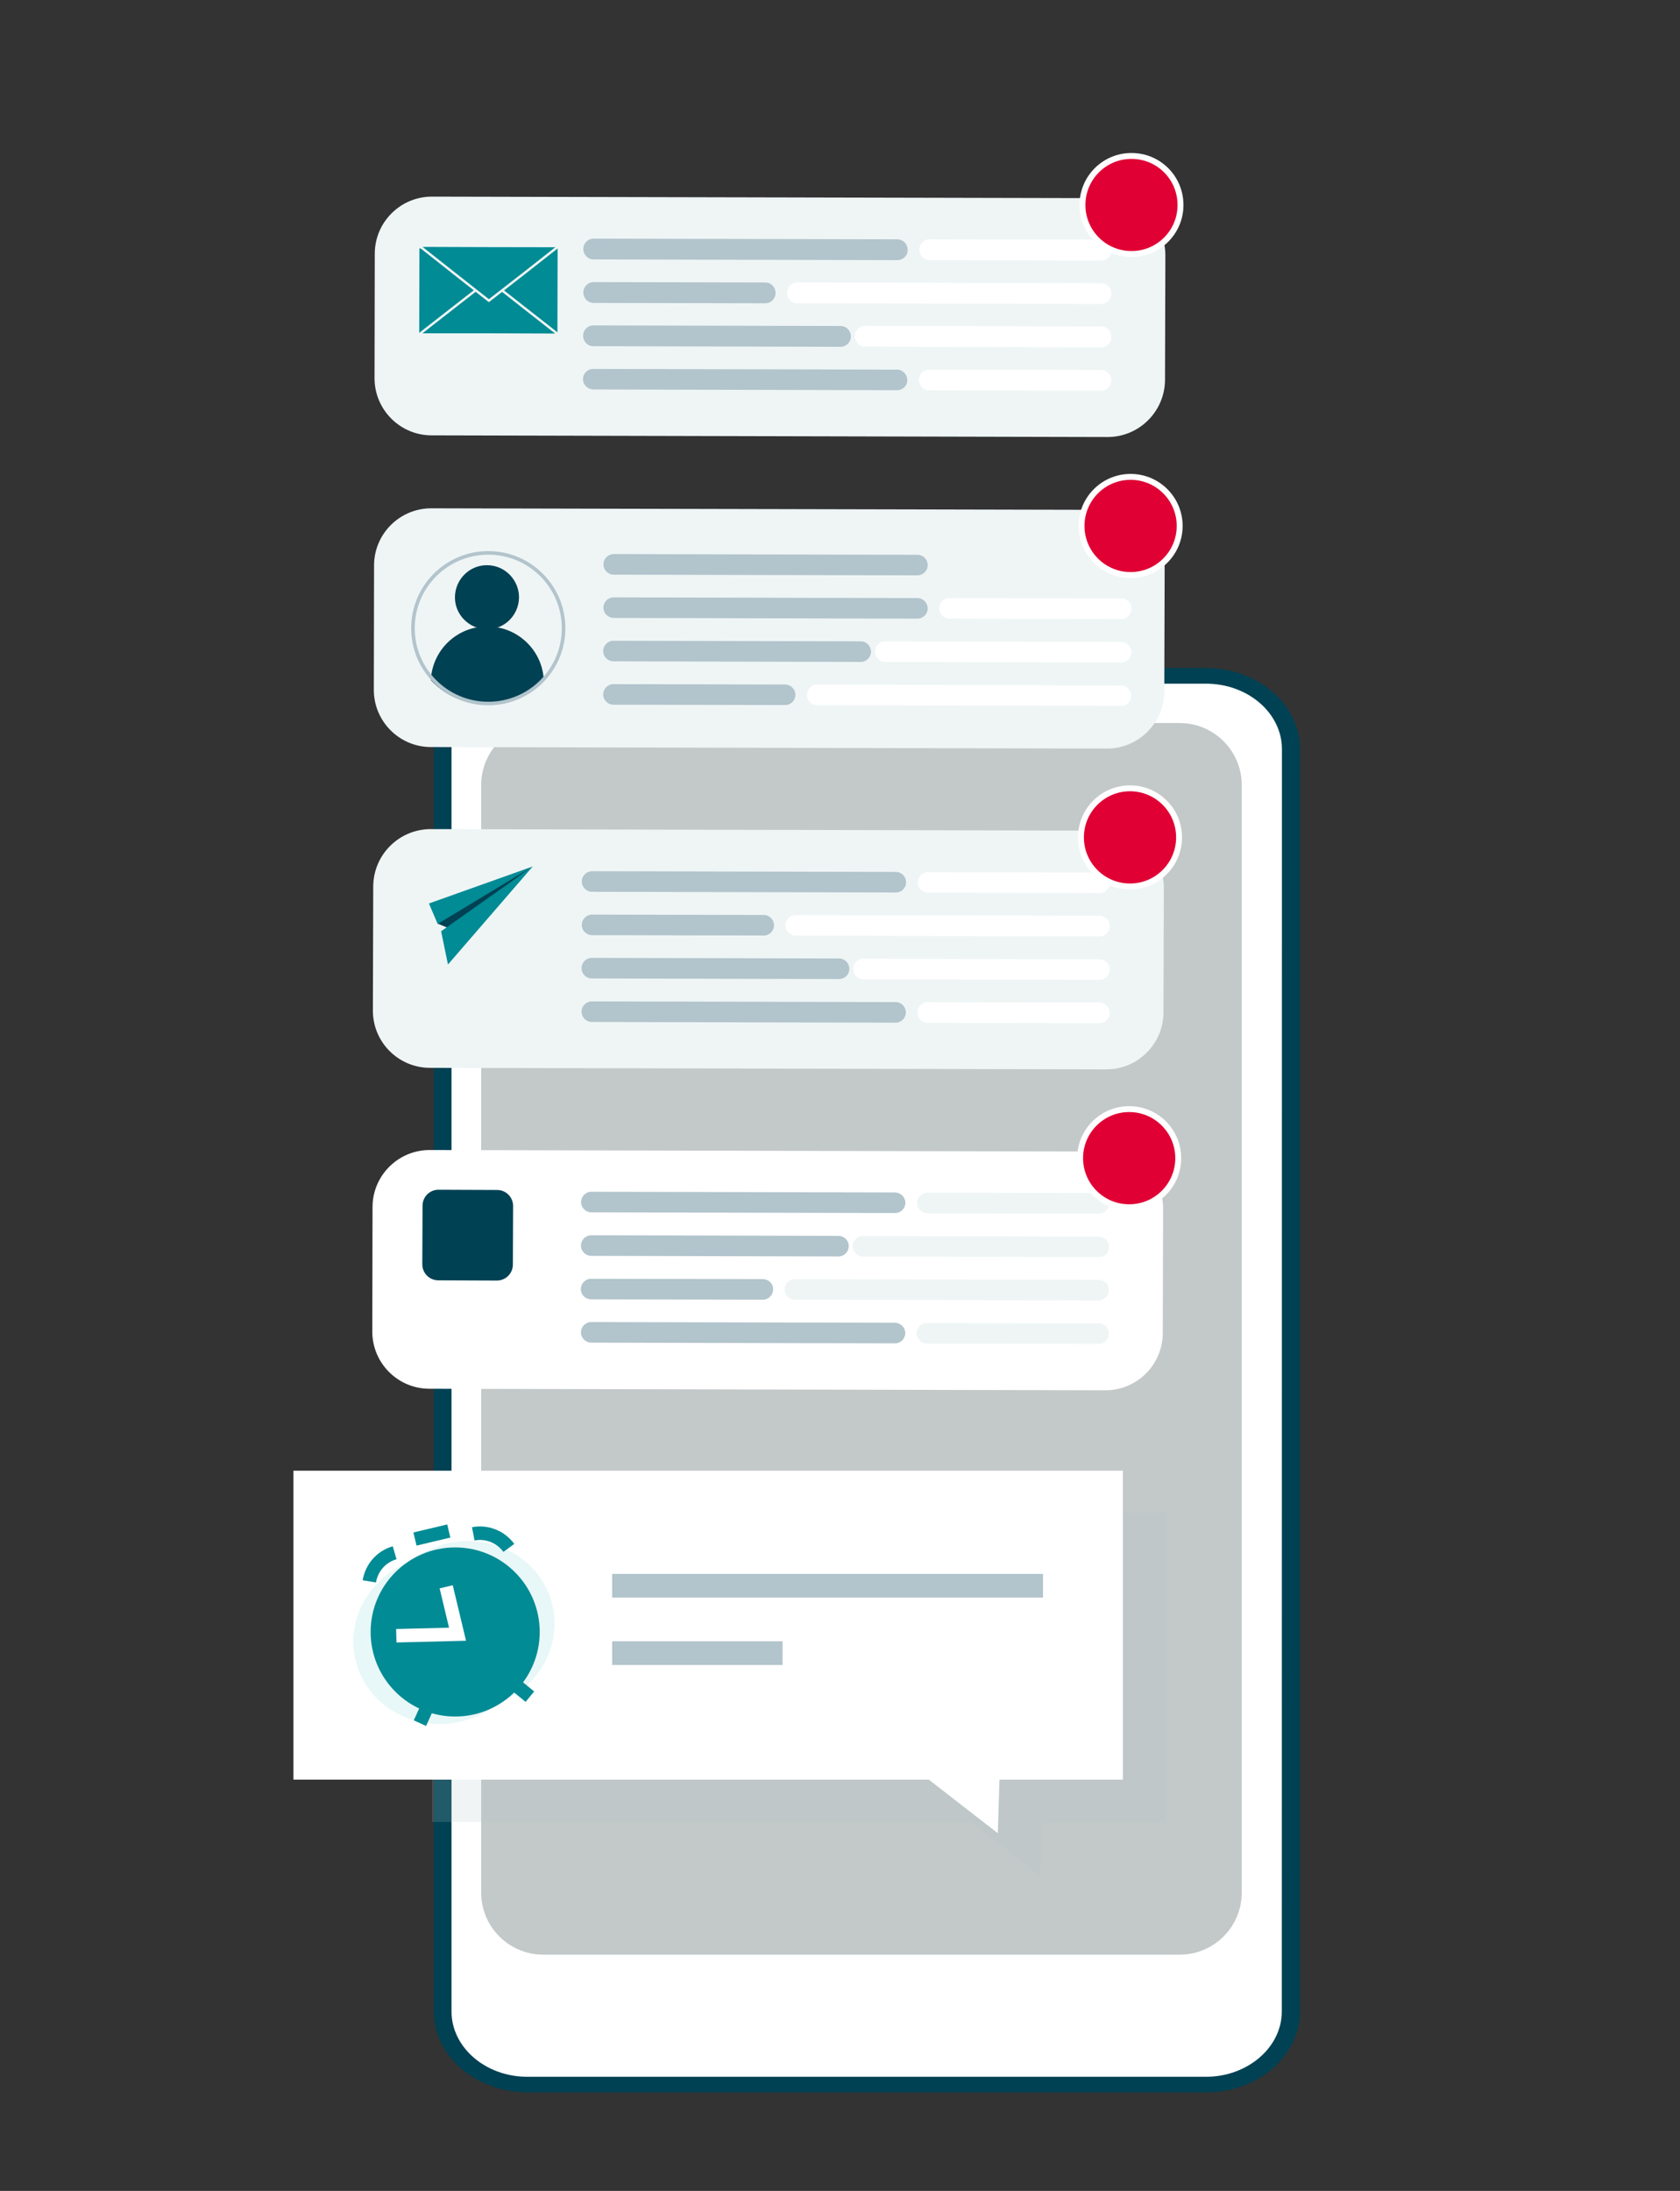 <?xml version="1.0" encoding="utf-8"?>
<!-- Generator: Adobe Illustrator 26.0.3, SVG Export Plug-In . SVG Version: 6.00 Build 0)  -->
<svg version="1.1" id="Layer_1" xmlns="http://www.w3.org/2000/svg" xmlns:xlink="http://www.w3.org/1999/xlink" x="0px" y="0px"
	 viewBox="0 0 1421 1852.9" style="enable-background:new 0 0 1421 1852.9;" xml:space="preserve">
<rect x="0" y="0" width="1421" height="1852.9" fill="#333333" stroke="none"/>
<style type="text/css">
	.st0{fill:#FFFFFF;}
	.st1{fill:#004153;}
	.st2{fill:#C3C8C8;}
	.st3{opacity:0.19;fill:#B2C4CC;enable-background:new    ;}
	.st4{fill:none;stroke:#B2C4CC;stroke-width:20.03;stroke-linecap:square;stroke-miterlimit:10;}
	.st5{opacity:0.14;fill:#57C3C3;enable-background:new    ;}
	.st6{fill:none;stroke:#008B95;stroke-width:11.41;stroke-miterlimit:10;}
	.st7{fill:#008B95;}
	.st8{fill:none;stroke:#FFFFFF;stroke-width:11.41;stroke-miterlimit:10;}
	.st9{fill:#EFF5F5;}
	.st10{fill:#008B95;stroke:#EFF5F5;stroke-width:2.01;stroke-miterlimit:10;}
	.st11{fill:#B2C4CC;}
	.st12{fill:#E00034;stroke:#FFFFFF;stroke-width:5;stroke-miterlimit:10;}
	.st13{fill:none;stroke:#B2C4CC;stroke-width:3.02;stroke-miterlimit:10;}
	.st14{fill:#E00034;stroke:#FFFFFF;stroke-width:5;stroke-miterlimit:10;}
</style>
<g>
	<g id="Layer_1_00000144328165750550593430000006247969362144056741_">
		<path class="st0" d="M374.5,1701.2V633.5c0-34.1,32.2-61.8,71.8-61.8h573.9c39.6,0,71.8,27.7,71.8,61.8v1067.6
			c0,34.2-32.2,61.8-71.8,61.8H446.1C406.5,1763,374.5,1735.3,374.5,1701.2z"/>
		<path class="st1" d="M366.9,1701.2V633.5c0-37.7,35.7-68.5,79.4-68.5h573.9c43.7,0,79.4,30.7,79.4,68.5v1067.6
			c0,37.7-35.7,68.5-79.4,68.5H446.1C402.4,1769.5,366.9,1738.9,366.9,1701.2z M1084.3,633.5c0-30.4-28.8-55.3-64.2-55.3h-574
			c-35.3,0-64.2,24.7-64.2,55.3v1067.6c0,30.4,28.7,55.3,64.2,55.3H1020c35.3,0,64.2-24.9,64.2-55.3L1084.3,633.5L1084.3,633.5z"/>
		<path class="st2" d="M459.5,611.5h538.3c29,0,52.5,23.5,52.5,52.5v936.6c0,29-23.5,52.5-52.5,52.5H459.5
			c-29,0-52.5-23.5-52.5-52.5V664C407,635,430.5,611.5,459.5,611.5z"/>
		<polygon class="st3" points="985.7,1279.6 365.5,1279.6 365.5,1540.9 821.3,1540.9 879.6,1586.1 881.1,1540.9 985.7,1540.9 		"/>
		<polygon class="st0" points="949.8,1243.8 248.2,1243.8 248.2,1505.1 785.6,1505.1 844,1550.4 845.4,1505.1 949.8,1505.1 		"/>
		<line class="st4" x1="527.8" y1="1341.1" x2="872.2" y2="1341.1"/>
		<line class="st4" x1="527.8" y1="1398.1" x2="651.9" y2="1398.1"/>
		
			<ellipse transform="matrix(0.972 -0.234 0.234 0.972 -310.602 130.233)" class="st5" cx="394" cy="1375.2" rx="75.1" ry="71.2"/>
		
			<ellipse transform="matrix(0.972 -0.234 0.234 0.972 -313.948 125.794)" class="st5" cx="373.6" cy="1387.1" rx="75.1" ry="71.2"/>
		<line class="st6" x1="448.2" y1="1434.9" x2="431.9" y2="1421.6"/>
		<line class="st6" x1="355.2" y1="1457.3" x2="363.9" y2="1438.1"/>
		<ellipse class="st7" cx="385" cy="1380.2" rx="71.5" ry="71.5"/>
		<line class="st6" x1="351" y1="1301.6" x2="379.6" y2="1294.8"/>
		<polyline class="st8" points="335.2,1383.4 387,1382.1 377.4,1342 		"/>
		<path class="st6" d="M400.3,1297.2L400.3,1297.2c11.4-2.2,23.1,2.4,30.1,11.9l0,0"/>
		<path class="st6" d="M312.4,1337.4L312.4,1337.4c1.9-11.6,10.1-20.9,21.4-24.2l0,0"/>
		<path class="st9" d="M936.8,369.6l-571.7-1.4c-26.8,0-48.5-21.9-48.3-48.7l0.2-104.9c0-26.8,21.9-48.5,48.7-48.3l571.7,1.3
			c26.8,0,48.5,21.9,48.3,48.7l0,0l-0.3,104.9C985.3,347.9,963.6,369.6,936.8,369.6L936.8,369.6z"/>
		
			<rect x="375.8" y="187" transform="matrix(2.268908e-03 -1 1 2.268908e-03 165.728 658.909)" class="st10" width="74.5" height="118.9"/>
		<polygon class="st10" points="413.5,282.9 472.5,283.1 443,260 413.5,236.8 384,259.8 354.4,282.9 		"/>
		<polygon class="st10" points="413.7,208 472.6,208.1 443.1,231.3 413.5,254.3 384,231.1 354.5,207.8 		"/>
		<path class="st11" d="M759,220l-256.9-0.6c-4.9,0-8.7-4-8.7-8.9l0,0c0-4.9,4-8.7,8.7-8.7l256.9,0.6c4.9,0,8.7,4,8.7,8.9l0,0
			C767.9,216.1,763.9,220,759,220z"/>
		<path class="st0" d="M931.3,257.1l-256.9-0.6c-4.9,0-8.7-4-8.7-8.9l0,0c0-4.9,4-8.7,8.7-8.7l256.9,0.6c4.9,0,8.7,4,8.7,8.9l0,0
			C940,253.2,936.2,257.1,931.3,257.1z"/>
		<path class="st11" d="M758.9,330L502,329.4c-4.9,0-8.9-4-8.9-8.7l0,0l0,0c0-4.9,4-8.7,8.7-8.7l256.9,0.6c4.9,0,8.7,4,8.7,8.9l0,0
			C767.6,326.1,763.6,330,758.9,330z"/>
		<path class="st11" d="M711,293.3l-209.1-0.5c-4.9,0-8.7-4-8.7-8.9l0,0c0-4.9,4-8.7,8.7-8.7l209.1,0.5c4.9,0,8.7,4,8.7,8.9l0,0
			C719.7,289.3,715.9,293.3,711,293.3z"/>
		<path class="st0" d="M931.3,293.7l-199.5-0.5c-4.9,0-8.7-4-8.7-8.9l0,0c0-4.9,4-8.7,8.7-8.7l199.5,0.5c4.9,0,8.7,4,8.7,8.9l0,0
			C940,289.8,936.1,293.7,931.3,293.7z"/>
		<path class="st11" d="M647.3,256.5l-145.2-0.3c-4.9,0-8.7-4-8.7-8.9l0,0c0-4.9,4-8.7,8.7-8.7l145.2,0.3c4.9,0,8.7,4,8.7,8.9l0,0
			C656,252.5,652.2,256.5,647.3,256.5z"/>
		<path class="st0" d="M931.1,330.5L786,330.2c-4.9,0-8.7-4-8.7-8.9l0,0c0-4.9,4-8.7,8.7-8.7l145.2,0.3c4.9,0,8.7,4,8.7,8.9l0,0
			C939.9,326.5,936.1,330.5,931.1,330.5z"/>
		<path class="st0" d="M931.5,220.3L786.3,220c-4.9,0-8.7-4-8.7-8.9l0,0c0-4.9,4-8.7,8.7-8.7l145.2,0.3c4.9,0,8.7,4,8.7,8.9l0,0
			C940.2,216.5,936.2,220.3,931.5,220.3z"/>
		<path class="st12" d="M998.5,173.4c0,23-18.7,41.5-41.5,41.4c-23,0-41.5-18.7-41.4-41.5c0-23,18.7-41.5,41.5-41.4
			C980.1,131.9,998.5,150.4,998.5,173.4L998.5,173.4z"/>
		<path class="st9" d="M936.2,633.1l-571.7-1.3c-26.8,0-48.5-21.9-48.3-48.7l0,0l0.2-104.9c0-26.8,21.9-48.5,48.7-48.3l571.7,1.3
			c26.8,0,48.5,21.9,48.3,48.7l-0.3,104.9C984.7,611.4,963,633.1,936.2,633.1L936.2,633.1z"/>
		<path class="st11" d="M776,486.6L519.1,486c-4.9,0-8.7-4-8.7-8.7l0,0c0-4.9,4-8.7,8.7-8.7l256.9,0.6c4.9,0,8.7,4,8.7,8.7l0,0
			C784.7,482.7,780.7,486.6,776,486.6z"/>
		<path class="st0" d="M948.1,579.7L691.2,579c-4.9,0-8.7,4-8.7,8.7l0,0c0,4.9,4,8.7,8.7,8.7l256.9,0.6c4.9,0,8.7-4,8.7-8.7l0,0
			C956.8,583.6,953,579.7,948.1,579.7z"/>
		<path class="st11" d="M776,505.8l-256.9-0.6c-4.9,0-8.7,4-8.7,8.7l0,0c0,4.9,4,8.7,8.7,8.7l256.9,0.6c4.9,0,8.7-4,8.7-8.7l0,0
			C784.7,509.8,780.7,505.8,776,505.8z"/>
		<path class="st11" d="M728,542.4l-209.1-0.5c-4.9,0-8.7,4-8.7,8.7l0,0c0,4.9,4,8.7,8.7,8.7l209.1,0.5c4.9,0,8.7-4,8.7-8.7l0,0
			C736.7,546.4,732.9,542.4,728,542.4z"/>
		<path class="st0" d="M948.3,542.9l-199.5-0.5c-4.9,0-8.7,4-8.7,8.7l0,0c0,4.9,4,8.7,8.7,8.7l199.5,0.5c4.9,0,8.7-4,8.7-8.7l0,0
			C957,546.8,953,542.9,948.3,542.9z"/>
		<path class="st11" d="M664.1,578.9l-145.2-0.3c-4.9,0-8.7,4-8.7,8.7l0,0c0,4.9,4,8.7,8.7,8.7l145.2,0.3c4.9,0,8.7-4,8.7-8.7l0,0
			C672.8,582.8,668.8,579,664.1,578.9z"/>
		<path class="st0" d="M948.3,506.1l-145.2-0.3c-4.9,0-8.7,4-8.7,8.7l0,0c0,4.9,4,8.7,8.7,8.7l145.2,0.3c4.9,0,8.7-4,8.7-8.7l0,0
			C957,510.1,953.2,506.1,948.3,506.1z"/>
		<path class="st1" d="M439,505.3c-0.2,15.1-12.4,27.1-27.3,26.9c-14.9-0.2-27.1-12.4-26.9-27.3c0.2-14.9,12.4-27.1,27.3-26.9l0,0
			C427,478.1,439,490.3,439,505.3C439,505.2,439,505.2,439,505.3z"/>
		<path class="st1" d="M459.8,573c-22.7,26.9-62.9,30.3-89.7,7.6c-2.1-1.7-4-3.5-5.7-5.4c1.3-26.5,23.8-46.8,50.2-45.3
			C438.2,531,457.6,549.4,459.8,573z"/>
		<ellipse class="st13" cx="413" cy="531.3" rx="63.7" ry="63.7"/>
		<circle class="st12" cx="956.3" cy="444.8" r="41.5"/>
		<path class="st9" d="M364.4,701.2l571.7,1.3c26.8,0,48.5,21.9,48.3,48.7l-0.3,104.9c0,26.8-21.9,48.5-48.7,48.3l-571.7-1.3
			c-26.8,0-48.5-21.9-48.3-48.7l0.3-104.9C315.9,722.8,337.6,701.2,364.4,701.2z"/>
		<path class="st11" d="M757.7,754.8l-256.9-0.6c-4.9,0-8.7-4-8.7-8.7l0,0c0-4.9,4-8.7,8.7-8.7l256.9,0.6c4.9,0,8.7,4,8.7,8.7l0,0
			C766.5,750.8,762.7,754.8,757.7,754.8z"/>
		<path class="st0" d="M930,791.9l-256.9-0.6c-4.9,0-8.7-4-8.7-8.7l0,0c0-4.9,4-8.7,8.7-8.7l256.9,0.6c4.9,0,8.7,4,8.7,8.7l0,0
			C938.8,787.9,934.8,791.9,930,791.9z"/>
		<path class="st11" d="M757.4,864.9l-256.8-0.6c-4.9,0-8.7-4-8.7-8.7l0,0c0-4.9,4-8.7,8.7-8.7l256.9,0.6c4.9,0,8.7,4,8.7,8.7l0,0
			C766.3,861,762.3,864.9,757.4,864.9z"/>
		<path class="st11" d="M709.7,828l-209.1-0.5c-4.9,0-8.7-4-8.7-8.7l0,0c0-4.9,4-8.7,8.7-8.7l209.1,0.5c4.9,0,8.7,4,8.7,8.7l0,0
			C718.4,824.2,714.6,828,709.7,828z"/>
		<path class="st0" d="M929.9,828.7l-199.5-0.5c-4.9,0-8.7-4-8.7-8.7l0,0c0-4.9,4-8.7,8.7-8.7l199.5,0.5c4.9,0,8.7,4,8.7,8.7l0,0
			C938.8,824.7,934.8,828.7,929.9,828.7z"/>
		<path class="st11" d="M646,791.2l-145.2-0.3c-4.9,0-8.7-4-8.7-8.7l0,0c0-4.9,4-8.7,8.7-8.7l145.2,0.3c4.9,0,8.7,4,8.7,8.7l0,0
			C654.7,787.3,650.8,791.2,646,791.2z"/>
		<path class="st0" d="M929.9,865.3L784.7,865c-4.9,0-8.7-4-8.7-8.7l0,0c0-4.9,4-8.7,8.7-8.7l145.2,0.3c4.9,0,8.7,4,8.7,8.7l0,0
			C938.8,861.5,934.8,865.3,929.9,865.3z"/>
		<path class="st0" d="M930.2,755.3L785,755c-4.9,0-8.7-4-8.7-8.7l0,0c0-4.9,4-8.7,8.7-8.7l145.2,0.3c4.9,0,8.7,4,8.7,8.7l0,0
			C938.9,751.3,934.9,755.1,930.2,755.3z"/>
		<ellipse class="st14" cx="955.8" cy="708.2" rx="41.5" ry="41.5"/>
		<polygon class="st1" points="373.6,772.9 370.1,781.1 379.3,784.9 450.6,732.8 		"/>
		<polygon class="st7" points="362.8,764.1 450.6,732.8 370.2,781.4 		"/>
		<polygon class="st7" points="378.9,815.7 450.6,732.8 373.1,787.6 		"/>
		<path class="st0" d="M934.9,1175.8l-571.7-1.3c-26.8,0-48.5-21.9-48.3-48.7l0,0l0.2-104.9c0-26.8,21.9-48.5,48.7-48.3l571.7,1.3
			c26.8,0,48.5,21.9,48.3,48.7l-0.3,104.9C983.4,1154.2,961.7,1175.9,934.9,1175.8L934.9,1175.8z"/>
		<path class="st11" d="M757,1118.7l-256.9-0.6c-4.9,0-8.7,4-8.7,8.7l0,0c0,4.9,4,8.7,8.7,8.7l256.9,0.6c4.9,0,8.7-4,8.7-8.7l0,0
			C765.7,1122.7,761.7,1118.7,757,1118.7z"/>
		<path class="st9" d="M929.2,1082.4l-256.9-0.6c-4.9,0-8.7,4-8.7,8.7l0,0c0,4.9,4,8.7,8.7,8.7l256.9,0.6c4.9,0,8.7-4,8.7-8.7l0,0
			C938.1,1086.4,934.2,1082.4,929.2,1082.4z"/>
		<path class="st11" d="M757.1,1008.5l-256.9-0.6c-4.9,0-8.7,4-8.7,8.7l0,0c0,4.9,4,8.7,8.7,8.7l256.9,0.6c4.9,0,8.7-4,8.7-8.7l0,0
			C765.8,1012.5,762,1008.7,757.1,1008.5z"/>
		<path class="st11" d="M709.2,1045.2l-209.1-0.5c-4.9,0-8.7,4-8.7,8.7l0,0c0,4.9,4,8.7,8.7,8.7l209.1,0.5c4.9,0,8.7-4,8.7-8.7l0,0
			C718,1049.1,714,1045.3,709.2,1045.2z"/>
		<path class="st9" d="M929.4,1045.8l-199.5-0.5c-4.9,0-8.7,4-8.7,8.7l0,0c0,4.9,4,8.7,8.7,8.7l199.5,0.5c4.9,0,8.7-4,8.7-8.7l0,0
			C938.1,1049.8,934.3,1045.8,929.4,1045.8z"/>
		<path class="st11" d="M645.2,1081.8l-145.2-0.3c-4.9,0-8.7,4-8.7,8.7l0,0c0,4.9,4,8.7,8.7,8.7l145.2,0.3c4.9,0,8.7-4,8.7-8.7l0,0
			C654.1,1085.7,650.1,1081.8,645.2,1081.8L645.2,1081.8z"/>
		<path class="st9" d="M929.6,1009l-145.2-0.3c-4.9,0-8.7,4-8.7,8.7l0,0c0,4.9,4,8.7,8.7,8.7l145.2,0.3c4.9,0,8.7-4,8.7-8.7l0,0
			C938.3,1013,934.3,1009,929.6,1009z"/>
		<path class="st9" d="M929.2,1119.2l-145.2-0.3c-4.9,0-8.7,4-8.7,8.7l0,0c0,4.9,4,8.7,8.7,8.7l145.2,0.3c4.9,0,8.7-4,8.7-8.7l0,0
			C938,1123.1,934.2,1119.2,929.2,1119.2z"/>
		<circle class="st12" cx="955.1" cy="979.5" r="41.5"/>
		<path class="st1" d="M370.9,1006.2l49.6,0.2c7.4,0,13.5,6,13.5,13.5l-0.2,49.6c0,7.4-6,13.5-13.5,13.5l-49.6-0.2
			c-7.4,0-13.5-6-13.5-13.5l0.2-49.6C357.4,1012.2,363.4,1006.2,370.9,1006.2z"/>
	</g>
</g>
</svg>
